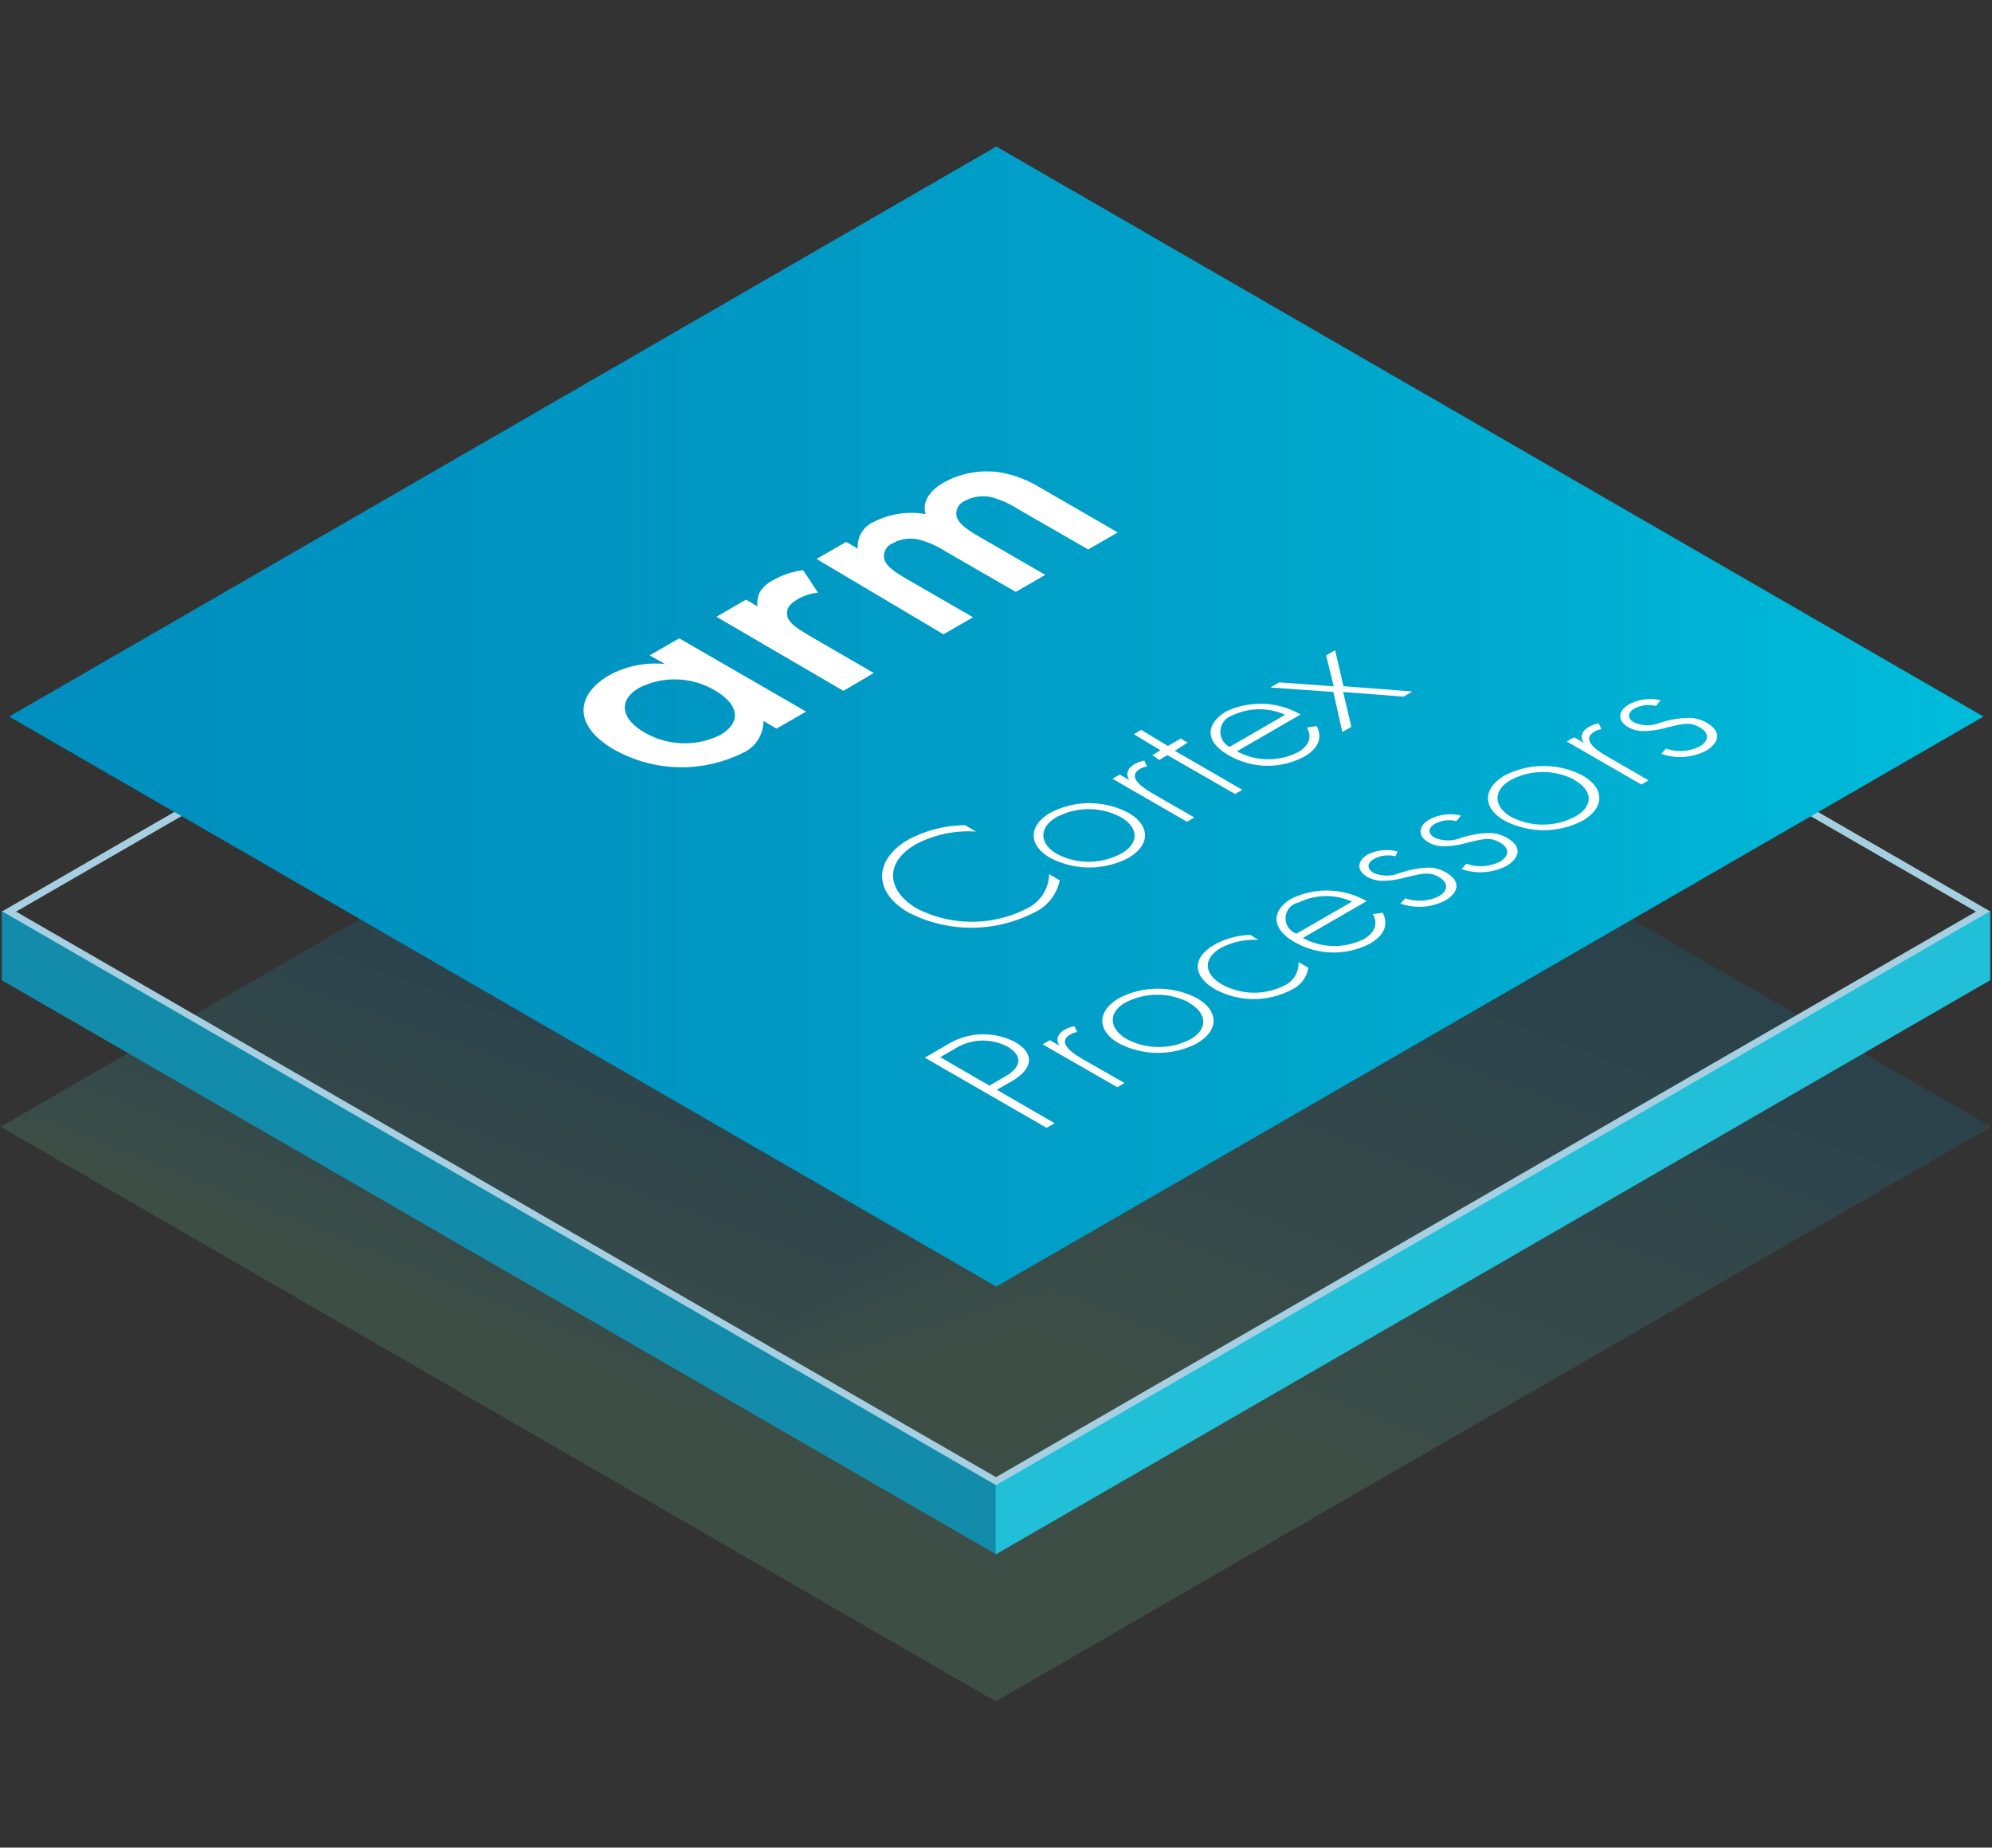 <svg id="Layer_1" data-name="Layer 1" xmlns="http://www.w3.org/2000/svg" xmlns:xlink="http://www.w3.org/1999/xlink" width="124" height="115" viewBox="0 0 124 115"><rect x="0" y="0" width="124" height="115" fill="#333333" stroke="none"/><defs><style>.cls-1{fill:none;}.cls-2{opacity:0.2;}.cls-3{clip-path:url(#clip-path);}.cls-4{fill:#fff;}.cls-5{fill:#0c4269;}.cls-6{fill:#004d75;}.cls-7{fill:#00537b;}.cls-8{fill:#005a81;}.cls-9{fill:#006188;}.cls-10{fill:#00688f;}.cls-11{fill:#086e96;}.cls-12{fill:#04779d;}.cls-13{fill:#0b7ea5;}.cls-14{fill:#1184ad;}.cls-15{fill:#1b8aac;}.cls-16{fill:#268fa9;}.cls-17{fill:#3195a9;}.cls-18{fill:#399aa7;}.cls-19{fill:#3e9fa4;}.cls-20{fill:#47a4a3;}.cls-21{fill:#4eaa9f;}.cls-22{fill:#53af9b;}.cls-23{fill:#5eb496;}.cls-24{fill:#65ba93;}.cls-25{fill:#a6d0e1;}.cls-26{fill:#138cab;}.cls-27{fill:#22bfd8;}.cls-28{clip-path:url(#clip-path-2);}.cls-29{fill:url(#New_Gradient_Swatch_5);}</style><clipPath id="clip-path"><rect class="cls-1" x="0.07" y="34.39" width="123.83" height="71.49"/></clipPath><clipPath id="clip-path-2"><polygon class="cls-1" points="0.57 44.6 62.02 80.08 123.47 44.6 62.02 9.12 0.57 44.6"/></clipPath><linearGradient id="New_Gradient_Swatch_5" x1="-1306.62" y1="-6223.85" x2="-1306.15" y2="-6223.85" gradientTransform="matrix(263.15, 0, 0, -263.15, 343841.73, -1637784.68)" gradientUnits="userSpaceOnUse"><stop offset="0" stop-color="#008fbe"/><stop offset="0.26" stop-color="#0095c2"/><stop offset="0.61" stop-color="#00a5cc"/><stop offset="1" stop-color="#00c1de"/><stop offset="1" stop-color="#00c1de"/></linearGradient></defs><title>Artboard 148</title><g class="cls-2"><g class="cls-3"><polygon class="cls-4" points="61.98 34.39 0.07 70.13 61.98 105.88 123.89 70.13 61.98 34.39"/><polygon class="cls-5" points="61.98 34.39 50.18 41.2 94.1 58.93 101.64 57.28 61.98 34.39"/><polygon class="cls-6" points="88.05 49.44 84.67 51.89 53.64 39.2 42.29 45.75 88.46 63.4 105.96 59.78 88.05 49.44"/><polygon class="cls-7" points="88.22 49.54 81.48 54.43 49.43 41.63 38.41 48 85.66 65.63 108.28 61.12 88.22 49.54"/><polygon class="cls-8" points="88.42 49.65 78.32 56.97 45.24 44.05 34.56 50.22 82.88 67.85 110.75 62.55 88.42 49.65"/><polygon class="cls-9" points="88.69 49.8 75.23 59.47 41.15 46.41 30.83 52.37 80.16 70.03 113.36 64.05 88.69 49.8"/><polygon class="cls-10" points="89.02 50 72.23 61.93 37.15 48.72 27.2 54.46 77.51 72.18 116.14 65.66 89.02 50"/><polygon class="cls-11" points="89.45 50.24 69.36 64.31 33.32 50.93 23.76 56.45 74.96 74.24 119.09 67.36 89.45 50.24"/><polygon class="cls-12" points="90 50.56 66.56 66.66 29.59 53.09 20.44 58.37 72.47 76.27 122.28 69.2 90 50.56"/><polygon class="cls-13" points="123.89 70.13 108.81 61.42 87.49 53.12 63.9 68.92 26.03 55.14 17.3 60.18 70.09 78.22 121.05 71.77 123.89 70.13"/><polygon class="cls-14" points="122.81 70.75 84.5 56.06 61.36 71.1 22.66 57.09 14.35 61.89 67.82 80.1 115.78 74.82 122.81 70.75"/><polygon class="cls-15" points="118.71 73.12 81.68 58.98 58.95 73.2 19.46 58.94 11.58 63.48 65.64 81.9 110.71 77.74 118.71 73.12"/><polygon class="cls-16" points="114.69 75.45 79.01 61.85 56.67 75.23 16.45 60.67 9.01 64.97 63.57 83.63 105.88 80.53 114.69 75.45"/><polygon class="cls-17" points="110.82 77.68 76.56 64.64 54.57 77.12 13.7 62.26 6.7 66.3 61.64 85.25 101.37 83.14 110.82 77.68"/><polygon class="cls-18" points="107.03 79.87 74.27 67.38 52.6 78.94 11.14 63.74 4.58 67.53 59.81 86.79 97.1 85.6 107.03 79.87"/><polygon class="cls-19" points="103.32 82.01 72.14 70.08 50.75 80.67 8.79 65.1 2.66 68.63 58.08 88.26 93.07 87.93 103.32 82.01"/><polygon class="cls-20" points="99.8 84.05 70.24 72.69 49.07 82.27 6.7 66.3 1.01 69.59 56.48 89.61 89.37 90.07 99.8 84.05"/><polygon class="cls-21" points="96.36 86.03 68.5 75.24 47.52 83.79 4.82 67.39 0.07 70.13 2.44 71.5 54.98 90.9 85.89 92.07 96.36 86.03"/><polygon class="cls-22" points="93.03 87.95 66.91 77.75 46.08 85.22 3.15 68.36 0.07 70.13 8.65 75.09 53.56 92.1 82.65 93.94 93.03 87.95"/><polygon class="cls-23" points="89.79 89.82 65.48 80.22 44.77 86.56 1.68 69.2 0.07 70.13 28.39 86.49 47.67 95.5 77.48 96.93 89.79 89.82"/><polygon class="cls-24" points="86.67 91.62 64.2 82.63 43.56 87.82 0.42 69.93 0.07 70.13 61.98 105.88 86.67 91.62"/></g></g><path class="cls-25" d="M62,21.53l61,35.21L62,91.94,1,56.74ZM62,21,.11,56.74,62,92.48l61.91-35.74Z"/><polygon class="cls-26" points="0.11 61.01 62.02 96.75 62.02 92.45 0.11 56.71 0.11 61.01"/><polygon class="cls-27" points="123.89 61.01 61.98 96.75 61.98 92.45 123.89 56.71 123.89 61.01"/><g class="cls-28"><rect class="cls-29" x="0.57" y="9.12" width="122.89" height="70.95"/></g><path class="cls-4" d="M40.44,40.79l1.84-1.06,7.9,4.56-1.84,1.06-.82-.48a2.16,2.16,0,0,1-1.3,2,8.57,8.57,0,0,1-8-.22c-2.57-1.49-2.38-3.41-.3-4.62a6,6,0,0,1,3.47-.7Zm-.34,4.79a5,5,0,0,0,4.71.18C46,45.09,46.2,44,44.55,43a4.92,4.92,0,0,0-4.78-.18C38.43,43.62,38.7,44.77,40.1,45.58Z"/><path class="cls-4" d="M44.6,38.39l1.84-1.07.71.42a1.68,1.68,0,0,1,.12-.83,2,2,0,0,1,.86-.8A4.94,4.94,0,0,1,50,35.49l.92,1.4a3.16,3.16,0,0,0-1.22.38c-.39.23-.73.49-.71.91,0,.61.79,1,1.31,1.34l4.09,2.37L52.5,43Z"/><path class="cls-4" d="M50.83,34.79l1.84-1.06.73.42a1.65,1.65,0,0,1,1-1.67A5.12,5.12,0,0,1,57.62,32c-.28-.92.49-1.62,1.19-2a5.51,5.51,0,0,1,3.49-.59,7.13,7.13,0,0,1,2.4.91l4.88,2.82-1.84,1.06-4.36-2.51a6.24,6.24,0,0,0-1.57-.72,2.36,2.36,0,0,0-1.75.21.84.84,0,0,0-.5,1c.13.45.77.86,1.44,1.25l4.07,2.35-1.84,1.06-4.35-2.51a6.08,6.08,0,0,0-1.58-.72,2.29,2.29,0,0,0-1.74.21.86.86,0,0,0-.51,1c.13.45.77.86,1.45,1.25l4.07,2.35-1.84,1.06Z"/><path class="cls-4" d="M60.76,51.76a7,7,0,0,0-3.75.79c-1.95,1.12-1.85,2.86.07,4a7.5,7.5,0,0,0,6.83,0,2.43,2.43,0,0,0,1.4-2.14l.66.38a2.84,2.84,0,0,1-1.58,2,8.56,8.56,0,0,1-7.85,0c-2.18-1.26-2.16-3.27,0-4.53a7.73,7.73,0,0,1,3.54-.9Z"/><path class="cls-4" d="M70.24,50.59c1.38.79,1.38,2,0,2.81a5.28,5.28,0,0,1-4.86,0c-1.38-.8-1.38-2,0-2.81A5.22,5.22,0,0,1,70.24,50.59Zm-.47.27a4.27,4.27,0,0,0-4,0c-1.11.64-1.08,1.63,0,2.28a4.27,4.27,0,0,0,4,0C70.93,52.5,70.89,51.51,69.77,50.86Z"/><path class="cls-4" d="M69.25,48.47l.46-.26.6.35c-.23-.33-.18-.71.32-1a2,2,0,0,1,.6-.22l.18.37a1,1,0,0,0-.43.14c-.93.54.3,1.26.88,1.6l2.48,1.43-.45.27Z"/><path class="cls-4" d="M73.13,46.73l4.2,2.43-.45.26L72.67,47l-.51.3L71.73,47l.51-.3-1.66-1,.46-.27,1.66,1,.8-.46.43.25Z"/><path class="cls-4" d="M77,46.76a4.07,4.07,0,0,0,3.79.06c.75-.43.88-1,.56-1.54l.61-.09c.25.46.38,1.24-.77,1.9a4.82,4.82,0,0,1-4.7-.08c-1.62-.93-1.33-2-.2-2.71a5,5,0,0,1,4.67.17ZM80,44.49a3.91,3.91,0,0,0-3.33.06,1.06,1.06,0,0,0-.13,1.94Z"/><path class="cls-4" d="M83,43.07l-3.92-.28.56-.32,3.38.25-.47-1.93.56-.32.52,2.24,4.29.33-.55.32-3.76-.29.51,2.17-.56.32Z"/><path class="cls-4" d="M62.05,67.83l3.6,2.08-.5.29-7.58-4.37L59,65a4.26,4.26,0,0,1,4.19-.14c1.26.73,1.1,1.68-.2,2.43Zm-.46-.26,1-.58c1-.57,1.08-1.29.13-1.84a3.26,3.26,0,0,0-3.27.12l-.92.53Z"/><path class="cls-4" d="M64.9,65l.45-.26.61.35c-.23-.33-.18-.71.32-1a2,2,0,0,1,.6-.22l.18.37a1,1,0,0,0-.43.15c-.93.53.29,1.26.87,1.59L70,67.41l-.45.26Z"/><path class="cls-4" d="M74.51,62.13c1.38.8,1.38,2,0,2.81a5.28,5.28,0,0,1-4.86,0c-1.38-.79-1.37-2,0-2.81A5.28,5.28,0,0,1,74.51,62.13Zm-.47.28a4.29,4.29,0,0,0-4,0C69,63,69,64,70.13,64.67a4.27,4.27,0,0,0,4,0C75.2,64.05,75.16,63.06,74,62.41Z"/><path class="cls-4" d="M78.33,58.5A4.46,4.46,0,0,0,76,59c-1.14.66-1.06,1.63.08,2.28a4.17,4.17,0,0,0,3.89.05,1.51,1.51,0,0,0,.86-1.45l.61.35a1.79,1.79,0,0,1-1,1.35,5.05,5.05,0,0,1-4.79,0c-1.37-.79-1.53-1.95,0-2.81a4.89,4.89,0,0,1,2.19-.58Z"/><path class="cls-4" d="M81.1,58.38a4.12,4.12,0,0,0,3.8.07c.75-.44.87-1,.56-1.55l.61-.09c.25.46.37,1.24-.77,1.91a4.89,4.89,0,0,1-4.71-.08c-1.61-.93-1.33-2.06-.19-2.71a5,5,0,0,1,4.67.16Zm3.06-2.26a3.88,3.88,0,0,0-3.33.06,1,1,0,0,0-.12,1.93Z"/><path class="cls-4" d="M86.86,53.3a1.86,1.86,0,0,0-1.33.16c-.52.3-.38.68,0,.88a2.11,2.11,0,0,0,1.6,0A6.06,6.06,0,0,1,89,54a2.14,2.14,0,0,1,1,.3c1.06.61.69,1.31,0,1.73a3.53,3.53,0,0,1-2.83.21l.31-.33a2.68,2.68,0,0,0,2.09-.13c.59-.34.61-.84,0-1.19s-1-.22-2,0a5.21,5.21,0,0,1-1.63.23,1.92,1.92,0,0,1-.81-.23c-.7-.41-.66-1,0-1.4A2.66,2.66,0,0,1,87,53Z"/><path class="cls-4" d="M90.66,51.11a1.85,1.85,0,0,0-1.33.16c-.52.3-.39.68,0,.88a2.13,2.13,0,0,0,1.61,0,6,6,0,0,1,1.87-.3,2.19,2.19,0,0,1,1,.3c1.06.61.68,1.31,0,1.73a3.54,3.54,0,0,1-2.83.21l.3-.33a2.68,2.68,0,0,0,2.09-.13c.59-.35.62-.84,0-1.19s-1-.23-2,0a5.19,5.19,0,0,1-1.62.23,1.89,1.89,0,0,1-.81-.23c-.71-.41-.66-1,0-1.41a2.78,2.78,0,0,1,2-.27Z"/><path class="cls-4" d="M98.52,48.27c1.38.8,1.38,2,0,2.81a5.28,5.28,0,0,1-4.86,0c-1.38-.79-1.38-2,0-2.81A5.28,5.28,0,0,1,98.52,48.27Zm-.48.28a4.27,4.27,0,0,0-4,0c-1.11.64-1.08,1.63,0,2.28a4.29,4.29,0,0,0,4,0C99.2,50.19,99.17,49.2,98,48.55Z"/><path class="cls-4" d="M97.53,46.15l.46-.26.6.35c-.23-.33-.18-.71.32-1a2,2,0,0,1,.6-.22l.18.37a1,1,0,0,0-.43.15c-.93.53.29,1.26.87,1.59l2.49,1.44-.45.26Z"/><path class="cls-4" d="M103.08,43.94a1.85,1.85,0,0,0-1.33.16c-.53.3-.39.68,0,.88a2.11,2.11,0,0,0,1.6,0,6.06,6.06,0,0,1,1.88-.3,2.19,2.19,0,0,1,1,.3c1.06.61.68,1.31,0,1.73a3.51,3.51,0,0,1-2.82.21l.3-.33a2.68,2.68,0,0,0,2.09-.13c.59-.35.62-.84,0-1.19s-1-.23-2,0a5.21,5.21,0,0,1-1.63.23,1.88,1.88,0,0,1-.8-.23c-.71-.41-.66-1,0-1.41a2.78,2.78,0,0,1,2-.27Z"/></svg>
